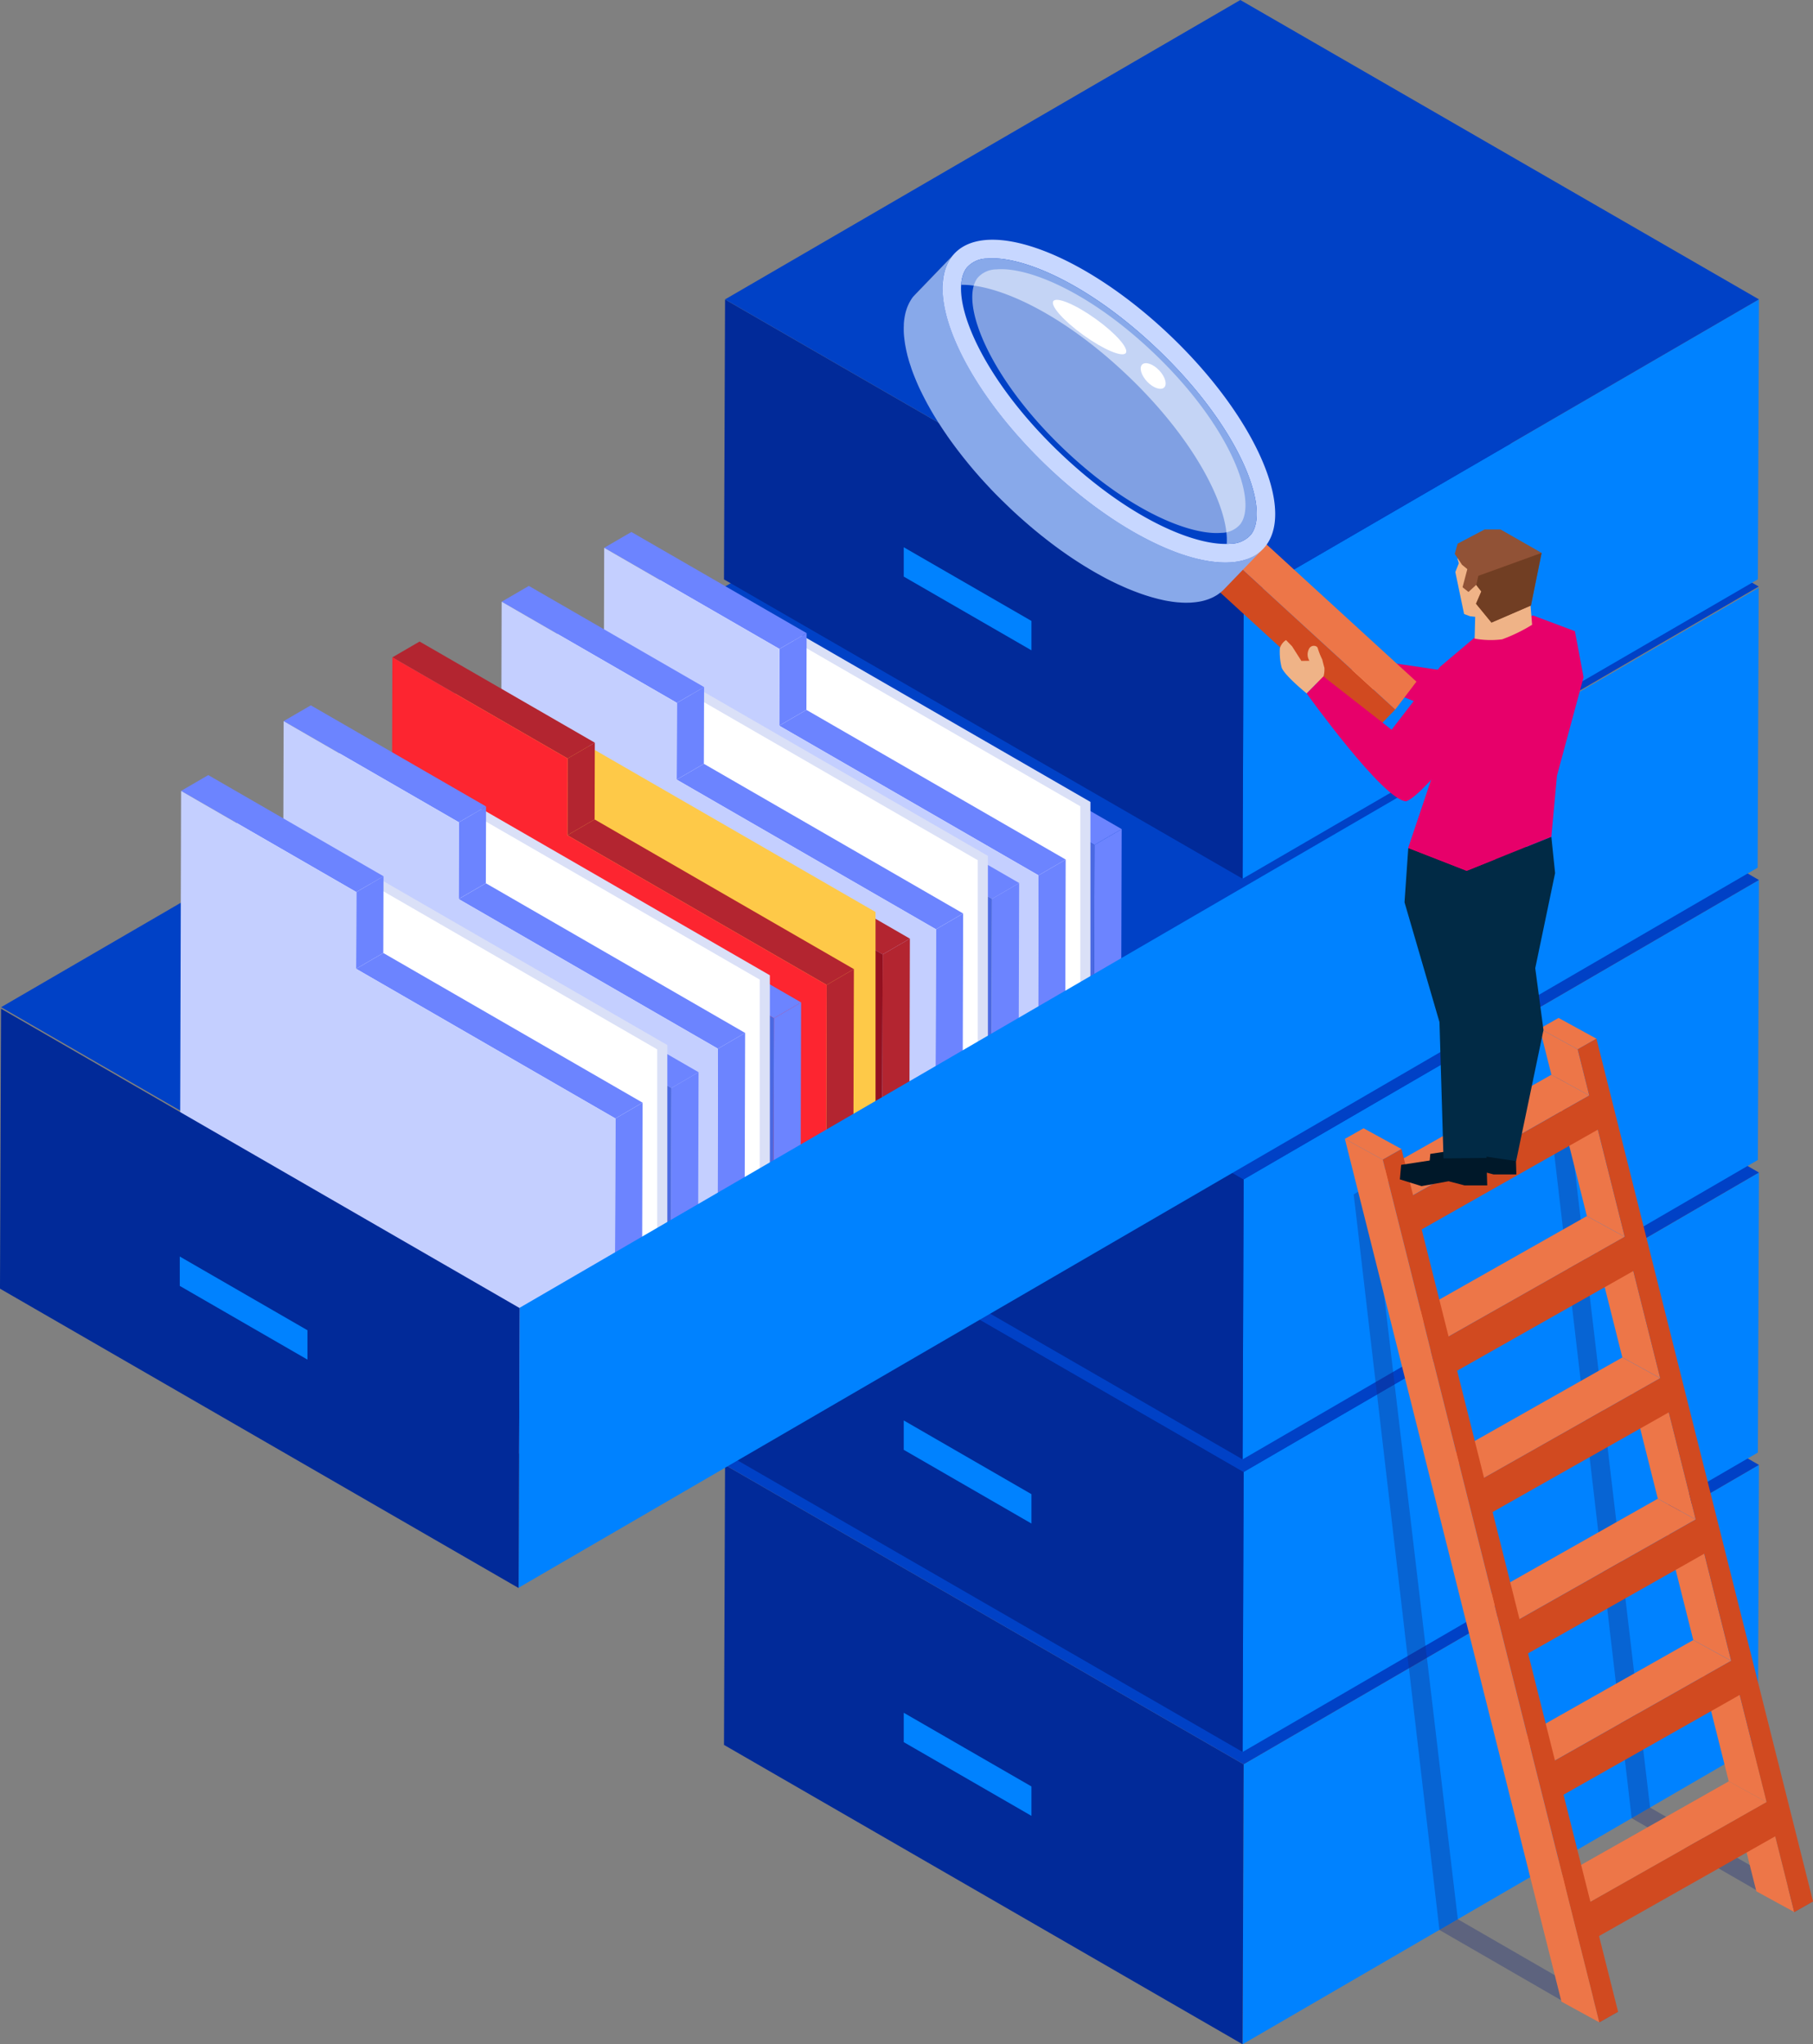 <svg xmlns="http://www.w3.org/2000/svg" xmlns:xlink="http://www.w3.org/1999/xlink" width="180.005" height="203" viewBox="0 0 180.005 203"><rect x="0" y="0" width="180.005" height="203" fill="#808080" stroke="none"/><defs><linearGradient id="a" x1="-34.786" y1=".5" x2="-33.786" y2=".5" gradientUnits="objectBoundingBox"><stop offset="0" stop-color="#000f1c"/><stop offset="1" stop-color="#012a45"/></linearGradient><linearGradient id="b" x1="-25.156" y1=".5" x2="-24.156" y2=".5" xlink:href="#a"/><linearGradient id="c" x1="-33.862" y1=".5" x2="-32.862" y2=".5" gradientUnits="objectBoundingBox"><stop offset="0" stop-color="#95003d"/><stop offset="1" stop-color="#e7006a"/></linearGradient><clipPath id="d"><path data-name="パス 1648" d="M384.415 143.173l3.853-4a3.839 3.839 0 00-.287.336l-3.853 4a3.8 3.8 0 01.287-.336z" transform="translate(-384.128 -139.17)" fill="none"/></clipPath></defs><g data-name="グループ 1137"><path data-name="パス 1542" d="M160.647 199.769l-2.486-1.436-3.8-2.192L143 189.58l-1.832 1.06 13.811 7.976 3.8 2.192.02.01z" fill="#16297a" opacity=".33"/><path data-name="パス 1543" d="M179.994 188.823l-1.847 1.05-.005-.005-3.8-2.192-3.709-2.141-3.394-1.959-3.663-2.116-5.044-2.912 1.832-1.055 5.059 2.923 3.663 2.116 3.394 1.953 1.243.721 3.8 2.192z" fill="#16297a" opacity=".33"/><g data-name="グループ 998"><g data-name="グループ 997"><g data-name="グループ 996" style="isolation:isolate"><g data-name="グループ 992"><g data-name="グループ 991"><path data-name="パス 1544" d="M174.638 145.469l-.106 27.8L123.371 203l.106-27.8z" fill="#0082ff"/></g></g><g data-name="グループ 994"><g data-name="グループ 993"><path data-name="パス 1545" d="M123.477 175.2l-.106 27.8-51.49-29.728.106-27.8z" fill="#012a99"/></g></g><g data-name="グループ 995"><path data-name="パス 1546" d="M174.637 145.469L123.476 175.2l-51.49-29.728 51.161-29.731z" fill="#0041c6"/></g></g></g><path data-name="パス 1547" d="M102.407 180.318l-12.678-7.32v-2.916l12.678 7.316z" fill="#0082ff"/></g><g data-name="グループ 1006"><g data-name="グループ 1005"><g data-name="グループ 1004" style="isolation:isolate"><g data-name="グループ 1000"><g data-name="グループ 999"><path data-name="パス 1548" d="M174.638 116.441l-.106 27.8-51.161 29.735.106-27.8z" fill="#0082ff"/></g></g><g data-name="グループ 1002"><g data-name="グループ 1001"><path data-name="パス 1549" d="M123.477 146.171l-.106 27.8-51.49-29.728.106-27.8z" fill="#012a99"/></g></g><g data-name="グループ 1003"><path data-name="パス 1550" d="M174.637 116.436l-51.161 29.731-51.49-29.728 51.161-29.731z" fill="#0041c6"/></g></g></g><path data-name="パス 1551" d="M102.407 151.29l-12.678-7.32v-2.916l12.678 7.32z" fill="#0082ff"/></g><g data-name="グループ 1014"><g data-name="グループ 1013"><g data-name="グループ 1012" style="isolation:isolate"><g data-name="グループ 1008"><g data-name="グループ 1007"><path data-name="パス 1552" d="M174.638 87.387l-.106 27.8-51.161 29.731.106-27.8z" fill="#0082ff"/></g></g><g data-name="グループ 1010"><g data-name="グループ 1009"><path data-name="パス 1553" d="M123.477 117.118l-.106 27.8-51.49-29.728.106-27.8z" fill="#012a99"/></g></g><g data-name="グループ 1011"><path data-name="パス 1554" d="M174.637 87.386l-51.161 29.731-51.49-29.728 51.161-29.731z" fill="#0041c6"/></g></g></g><path data-name="パス 1555" d="M102.407 122.236l-12.678-7.32V112l12.678 7.319z" fill="#0082ff"/></g><g data-name="グループ 1015"><path data-name="パス 1556" d="M174.617 58.245l-123.019 71.5-51.49-29.728 123.019-71.5z" fill="#0041c6"/></g><g data-name="グループ 1027"><g data-name="グループ 1020"><g data-name="グループ 1019" style="isolation:isolate"><g data-name="グループ 1016"><path data-name="パス 1557" d="M108.666 83.901l2.7-1.57-.11 38.741-2.7 1.57z" fill="#6c84ff"/></g><g data-name="グループ 1017"><path data-name="パス 1558" d="M65.526 58.993l2.7-1.57 43.141 24.908-2.7 1.57z" fill="#6c84ff"/></g><g data-name="グループ 1018"><path data-name="パス 1559" d="M108.667 83.899l-.11 38.741-43.145-24.906.11-38.741z" fill="#4b69e2"/></g></g></g><path data-name="パス 1560" d="M66.536 55.541v43.128l41.729 24.092V79.633z" fill="#dae0f7"/><path data-name="パス 1561" d="M65.531 55.973v43.128l41.729 24.092V80.065z" fill="#fff"/><g data-name="グループ 1026" style="isolation:isolate"><g data-name="グループ 1021"><path data-name="パス 1562" d="M77.387 64.443l2.7-1.57-.022 7.62-2.7 1.57z" fill="#6c84ff"/></g><g data-name="グループ 1022"><path data-name="パス 1563" d="M59.988 54.398l2.7-1.57 17.4 10.045-2.7 1.57z" fill="#6c84ff"/></g><g data-name="グループ 1023"><path data-name="パス 1564" d="M103.107 86.926l2.7-1.57-.11 38.741-2.7 1.57z" fill="#6c84ff"/></g><g data-name="グループ 1024"><path data-name="パス 1565" d="M77.365 72.063l2.7-1.57 25.746 14.863-2.7 1.57z" fill="#6c84ff"/></g><g data-name="グループ 1025"><path data-name="パス 1566" d="M77.387 64.443l-.022 7.62 25.744 14.863-.11 38.741-43.142-24.907.131-46.361z" fill="#c4cfff"/></g></g></g><g data-name="グループ 1039"><g data-name="グループ 1032"><g data-name="グループ 1031" style="isolation:isolate"><g data-name="グループ 1028"><path data-name="パス 1567" d="M98.486 89.26l2.7-1.57-.11 38.741-2.7 1.57z" fill="#6c84ff"/></g><g data-name="グループ 1029"><path data-name="パス 1568" d="M55.345 64.349l2.7-1.57 43.145 24.908-2.7 1.57z" fill="#6c84ff"/></g><g data-name="グループ 1030"><path data-name="パス 1569" d="M98.486 89.257l-.11 38.741-43.141-24.908.11-38.741z" fill="#4b69e2"/></g></g></g><path data-name="パス 1570" d="M56.356 60.898v43.128l41.729 24.092V84.99z" fill="#dae0f7"/><path data-name="パス 1571" d="M55.349 61.329v43.128l41.729 24.091V85.421z" fill="#fff"/><g data-name="グループ 1038" style="isolation:isolate"><g data-name="グループ 1033"><path data-name="パス 1572" d="M67.206 69.798l2.7-1.57-.022 7.62-2.7 1.57z" fill="#6c84ff"/></g><g data-name="グループ 1034"><path data-name="パス 1573" d="M49.807 59.753l2.7-1.57 17.4 10.045-2.7 1.57z" fill="#6c84ff"/></g><g data-name="グループ 1035"><path data-name="パス 1574" d="M92.927 92.282l2.7-1.57-.11 38.741-2.7 1.57z" fill="#6c84ff"/></g><g data-name="グループ 1036"><path data-name="パス 1575" d="M67.184 77.418l2.7-1.57 25.743 14.863-2.7 1.57z" fill="#6c84ff"/></g><g data-name="グループ 1037"><path data-name="パス 1576" d="M67.205 69.799l-.022 7.62 25.744 14.859-.11 38.741-43.141-24.908.131-46.361z" fill="#c4cfff"/></g></g></g><g data-name="グループ 1051"><g data-name="グループ 1044"><g data-name="グループ 1043" style="isolation:isolate"><g data-name="グループ 1040"><path data-name="パス 1577" d="M87.637 94.779l2.7-1.57-.11 38.741-2.7 1.57z" fill="#b32530"/></g><g data-name="グループ 1041"><path data-name="パス 1578" d="M44.496 69.871l2.7-1.57 43.141 24.908-2.7 1.57z" fill="#b32530"/></g><g data-name="グループ 1042"><path data-name="パス 1579" d="M87.637 94.774l-.11 38.741-43.141-24.908.11-38.741z" fill="#931120"/></g></g></g><path data-name="パス 1580" d="M45.198 66.475v43.128l41.729 24.092V90.563z" fill="#fec948"/><g data-name="グループ 1050" style="isolation:isolate"><g data-name="グループ 1045"><path data-name="パス 1581" d="M56.357 75.32l2.7-1.57-.022 7.62-2.7 1.57z" fill="#b32530"/></g><g data-name="グループ 1046"><path data-name="パス 1582" d="M38.958 65.276l2.7-1.57 17.4 10.045-2.7 1.57z" fill="#b32530"/></g><g data-name="グループ 1047"><path data-name="パス 1583" d="M82.078 97.804l2.7-1.57-.11 38.741-2.7 1.57z" fill="#b32530"/></g><g data-name="グループ 1048"><path data-name="パス 1584" d="M56.335 82.941l2.7-1.57 25.743 14.863-2.7 1.57z" fill="#b32530"/></g><g data-name="グループ 1049"><path data-name="パス 1585" d="M56.357 75.321l-.022 7.62 25.743 14.863-.11 38.741-43.142-24.91.131-46.361z" fill="#fd2530"/></g></g></g><g data-name="グループ 1059"><g data-name="グループ 1058"><g data-name="グループ 1057" style="isolation:isolate"><g data-name="グループ 1053"><g data-name="グループ 1052"><path data-name="パス 1586" d="M174.638 29.728l-.106 27.8-51.161 29.731.106-27.8z" fill="#0082ff"/></g></g><g data-name="グループ 1055"><g data-name="グループ 1054"><path data-name="パス 1587" d="M123.477 59.459l-.106 27.8-51.49-29.723.106-27.8z" fill="#012a99"/></g></g><g data-name="グループ 1056"><path data-name="パス 1588" d="M174.637 29.728l-51.161 29.731-51.49-29.728L123.147.001z" fill="#0041c6"/></g></g></g><path data-name="パス 1589" d="M102.407 64.577l-12.678-7.32v-2.913l12.678 7.316z" fill="#0082ff"/></g><g data-name="グループ 1071"><g data-name="グループ 1064"><g data-name="グループ 1063" style="isolation:isolate"><g data-name="グループ 1060"><path data-name="パス 1590" d="M76.839 101.114l2.7-1.57-.111 38.743-2.7 1.57z" fill="#6c84ff"/></g><g data-name="グループ 1061"><path data-name="パス 1591" d="M33.698 76.206l2.7-1.57 43.141 24.908-2.7 1.57z" fill="#6c84ff"/></g><g data-name="グループ 1062"><path data-name="パス 1592" d="M76.839 101.114l-.11 38.741-43.141-24.911.11-38.741z" fill="#4b69e2"/></g></g></g><path data-name="パス 1593" d="M34.708 72.755v43.128l41.729 24.092V96.847z" fill="#dae0f7"/><path data-name="パス 1594" d="M33.7 73.186v43.128l41.729 24.092v-43.13z" fill="#fff"/><g data-name="グループ 1070" style="isolation:isolate"><g data-name="グループ 1065"><path data-name="パス 1595" d="M45.558 81.656l2.7-1.57-.022 7.62-2.7 1.57z" fill="#6c84ff"/></g><g data-name="グループ 1066"><path data-name="パス 1596" d="M28.16 71.611l2.7-1.57 17.4 10.045-2.7 1.57z" fill="#6c84ff"/></g><g data-name="グループ 1067"><path data-name="パス 1597" d="M71.28 104.139l2.7-1.57-.11 38.741-2.7 1.57z" fill="#6c84ff"/></g><g data-name="グループ 1068"><path data-name="パス 1598" d="M45.537 89.279l2.7-1.57 25.743 14.863-2.7 1.57z" fill="#6c84ff"/></g><g data-name="グループ 1069"><path data-name="パス 1599" d="M45.559 81.656l-.022 7.62 25.743 14.863-.11 38.741-43.141-24.908.131-46.361z" fill="#c4cfff"/></g></g></g><g data-name="グループ 1083"><g data-name="グループ 1076"><g data-name="グループ 1075" style="isolation:isolate"><g data-name="グループ 1072"><path data-name="パス 1600" d="M66.657 108.042l2.7-1.57-.11 38.741-2.7 1.57z" fill="#6c84ff"/></g><g data-name="グループ 1073"><path data-name="パス 1601" d="M23.517 83.134l2.7-1.57 43.141 24.908-2.7 1.57z" fill="#6c84ff"/></g><g data-name="グループ 1074"><path data-name="パス 1602" d="M66.658 108.04l-.11 38.741-43.141-24.908.11-38.741z" fill="#4b69e2"/></g></g></g><path data-name="パス 1603" d="M24.527 79.683v43.127l41.729 24.092v-43.127z" fill="#dae0f7"/><path data-name="パス 1604" d="M23.522 80.113v43.128l41.729 24.092v-43.128z" fill="#fff"/><g data-name="グループ 1082" style="isolation:isolate"><g data-name="グループ 1077"><path data-name="パス 1605" d="M35.378 88.584l2.7-1.57-.022 7.62-2.7 1.57z" fill="#6c84ff"/></g><g data-name="グループ 1078"><path data-name="パス 1606" d="M17.979 78.539l2.7-1.57 17.4 10.045-2.7 1.57z" fill="#6c84ff"/></g><g data-name="グループ 1079"><path data-name="パス 1607" d="M61.098 111.067l2.7-1.57-.11 38.741-2.7 1.57z" fill="#6c84ff"/></g><g data-name="グループ 1080"><path data-name="パス 1608" d="M35.356 96.204l2.7-1.57 25.743 14.863-2.7 1.57z" fill="#6c84ff"/></g><g data-name="グループ 1081"><path data-name="パス 1609" d="M35.378 88.584l-.022 7.62 25.743 14.863-.11 38.741-43.141-24.907.131-46.361z" fill="#c4cfff"/></g></g></g><g data-name="グループ 1085"><g data-name="グループ 1084"><path data-name="パス 1610" d="M174.614 58.364l-.106 27.8-123.019 71.5.106-27.8z" fill="#0082ff"/></g></g><g data-name="グループ 1088"><g data-name="グループ 1087"><g data-name="グループ 1086"><path data-name="パス 1611" d="M51.595 129.895l-.106 27.8-51.49-29.728.106-27.8z" fill="#012a99"/></g></g><path data-name="パス 1612" d="M30.526 135.013l-12.678-7.32v-2.917l12.678 7.32z" fill="#0082ff"/></g><path data-name="パス 1613" d="M144.74 190.584l-1.826 1.061-8.26-70.9-.254-2.141 1.725-.994.249 2.141z" fill="#16297a" opacity=".33"/><path data-name="パス 1614" d="M163.829 179.492l-1.827 1.055-8.255-70.828-.249-2.145 1.73-1 .254 2.146z" fill="#16297a" opacity=".33"/><g data-name="グループ 1123"><g data-name="グループ 1090"><g data-name="グループ 1089"><path data-name="パス 1615" d="M176.252 182.349l-3.76-2.062 1.888 7.522 3.76 2.062z" fill="#ed7648"/></g></g><g data-name="グループ 1092"><g data-name="グループ 1091"><path data-name="パス 1616" d="M172.731 168.313l-3.76-2.062 2.67 10.639 3.76 2.062z" fill="#ed7648"/></g></g><g data-name="グループ 1094"><g data-name="グループ 1093"><path data-name="パス 1617" d="M175.401 178.954l-3.76-2.062-17.493 9.9 3.76 2.062z" fill="#ed7648"/></g></g><g data-name="グループ 1096"><g data-name="グループ 1095"><path data-name="パス 1618" d="M169.209 154.282l-3.76-2.062 2.67 10.639 3.76 2.062z" fill="#ed7648"/></g></g><g data-name="グループ 1098"><g data-name="グループ 1097"><path data-name="パス 1619" d="M171.879 164.922l-3.76-2.062-17.494 9.9 3.76 2.062z" fill="#ed7648"/></g></g><g data-name="グループ 1100"><g data-name="グループ 1099"><path data-name="パス 1620" d="M165.688 140.248l-3.76-2.062 2.67 10.639 3.76 2.062z" fill="#ed7648"/></g></g><g data-name="グループ 1102"><g data-name="グループ 1101"><path data-name="パス 1621" d="M168.357 150.887l-3.76-2.062-17.493 9.9 3.76 2.062z" fill="#ed7648"/></g></g><g data-name="グループ 1104"><g data-name="グループ 1103"><path data-name="パス 1622" d="M162.165 126.215l-3.76-2.062 2.67 10.639 3.76 2.062z" fill="#ed7648"/></g></g><g data-name="グループ 1106"><g data-name="グループ 1105"><path data-name="パス 1623" d="M164.836 136.858l-3.76-2.062-17.493 9.9 3.76 2.062z" fill="#ed7648"/></g></g><g data-name="グループ 1108"><g data-name="グループ 1107"><path data-name="パス 1624" d="M158.644 112.18l-3.76-2.062 2.67 10.639 3.76 2.062z" fill="#ed7648"/></g></g><g data-name="グループ 1110"><g data-name="グループ 1109"><path data-name="パス 1625" d="M158.505 103.145l-3.76-2.062-1.863 1.055 3.76 2.062z" fill="#ed7648"/></g></g><g data-name="グループ 1112"><g data-name="グループ 1111"><path data-name="パス 1626" d="M156.641 104.2l-3.76-2.062 1.151 4.587 3.76 2.062z" fill="#ed7648"/></g></g><g data-name="グループ 1114"><g data-name="グループ 1113"><path data-name="パス 1627" d="M161.314 122.82l-3.76-2.062-17.494 9.9 3.76 2.062z" fill="#ed7648"/></g></g><g data-name="グループ 1116"><g data-name="グループ 1115"><path data-name="パス 1628" d="M157.792 108.785l-3.76-2.062-17.494 9.9 3.76 2.062z" fill="#ed7648"/></g></g><g data-name="グループ 1118"><g data-name="グループ 1117"><path data-name="パス 1629" d="M139.147 114.102l-3.76-2.062-1.863 1.055 3.76 2.062z" fill="#ed7648"/></g></g><g data-name="グループ 1120"><g data-name="グループ 1119"><path data-name="パス 1630" d="M158.506 103.143l-1.862 1.055 1.147 4.587-2.628 1.487-.208.122-14.654 8.3-.923-3.674-.228-.913-1.862 1.05.228.918.32 1.263 3.207 12.771.315 1.263 3.207 12.771.315 1.263 3.207 12.771.315 1.263 3.207 12.771.315 1.263 3.207 12.766.315 1.263 2.72 10.828.619 2.476.005.02.015-.01 1.847-1.045v-.005l-1.888-7.515 11.873-6.718 1.847-1.05.934-.528 2.841-1.608 1.268 5.049.619 2.471v.005h.005l1.847-1.05.01-.005zm-14.684 29.576l-.918-3.668-1.751-6.967 14.649-8.3 2.841-1.609 2.669 10.64-2.628 1.487-.213.122zm3.521 14.035l-.918-3.668-1.751-6.972 14.649-8.291 2.841-1.608 2.669 10.64-2.623 1.487-.213.122zm3.521 14.035l-.918-3.669-1.751-6.972 14.654-8.291 2.836-1.608 2.674 10.64-2.628 1.487-.213.122zm3.521 14.035l-.918-3.668-1.75-6.973 14.654-8.291 2.836-1.608 2.674 10.635-2.628 1.487-.213.122zm18.175 5.739l-3.476 1.969-1.847 1.044-9.331 5.282-.923-3.674-1.746-6.966 14.654-8.3 2.836-1.608 2.674 10.64-2.628 1.487z" fill="#d14a20"/></g></g><g data-name="グループ 1122"><g data-name="グループ 1121"><path data-name="パス 1631" d="M137.289 115.155l-3.76-2.062 21.5 85.672 3.76 2.062z" fill="#ed7648"/></g></g></g><g data-name="グループ 1136"><path data-name="パス 1632" d="M136.904 68.366s-2.793.469-3.583.15a7.989 7.989 0 01-1.151-1.289 1.379 1.379 0 01-.289-.935l.234-.516 2.024.837.519-.6a1.159 1.159 0 01-.864-.646c-.3-.535.233-.953.49-.795a7.382 7.382 0 001.119.4s.536.283.755.382l.826.374z" fill="#efb387"/><path data-name="パス 1633" d="M147.913 70.3c-.314.772-2.328 1.444-2.328 1.444l-9.653-3.923 1.019-2.175 6.574.975 10.548-2.753s-5.04 3.468-6.16 6.432z" fill="#e7006a"/><path data-name="パス 1634" d="M150.553 116.626h-2.256l-1.577-.412-2.688.485-2.152-.673.129-1.441 4.208-.641 4.258-.045z" fill="#001829"/><path data-name="パス 1635" d="M147.66 117.712h-2.256l-1.577-.412-2.688.485-2.154-.671.129-1.441 4.208-.642 4.258-.045z" fill="#001829"/><path data-name="パス 1636" d="M500.882 253.361l.372 3.607-1.971 9.445.818 6.136-2.715 13.015-3.272-.483-1.636-28.336z" transform="translate(-346.855 -170.268)" fill="url(#a)"/><path data-name="パス 1637" d="M480.683 255.43l-.372 5.392 3.471 11.9.4 13.532 4.258-.045.18-22 .016-1.958 2.776-2.211 1.032-4.738z" transform="translate(-340.862 -171.222)" fill="url(#b)"/><path data-name="パス 1638" d="M157.225 67.251l-2.641 9.78-.556 6.06-5.556 2.237-2.851 1.147-5.8-2.266 1.577-4.683.953-2.828.63-10.488 3.607-3.048 5.617-2.046 4.163 1.561z" fill="#e7006a"/><g data-name="グループ 1124"><path data-name="パス 1639" d="M144.975 54.473l-.27 1 .135.459-.347.871.871 4.171.582.218.553.065 1.383-2.165.2-2.454-2.183-1.094z" fill="#efb387"/><path data-name="パス 1640" d="M146.479 60.711l-.07 2.706a8.917 8.917 0 002.73.071 16.179 16.179 0 002.977-1.447l-.224-2.742-4.589-.459z" fill="#efb387"/><path data-name="パス 1641" d="M153.059 54.905l-1.061 5.225-3.916 1.694-1.535-1.873.528-1.217-.5-.638-.011-.014-.765.7-.587-.466.472-1.8-.531-.438-.718-1.078.288-1.013 2.675-1.409h1.588z" fill="#915236"/><path data-name="パス 1642" d="M153.06 54.905l-1.061 5.225-3.916 1.694-1.535-1.873.528-1.217-.5-.638.2-.915z" fill="#713e23"/></g><path data-name="パス 1643" d="M489.745 240.4a7.094 7.094 0 00-.052 1.884l-2.851 1.147-5.8-2.266 2.287-6.787 6.64-8.039s.306 11.209-.224 14.061z" transform="translate(-341.222 -156.958)" fill="url(#c)"/><g data-name="グループ 1135"><g data-name="グループ 1133"><g data-name="グループ 1129"><g data-name="グループ 1128" style="isolation:isolate"><g data-name="グループ 1125"><path data-name="パス 1644" d="M138.53 70.455l-2.209 2.274-15.171-13.893 2.209-2.274z" fill="#d14a20"/></g><g data-name="グループ 1126"><path data-name="パス 1645" d="M123.359 56.562l-2.209 2.274 2.1-2.766 2.209-2.274z" fill="#556a92"/></g><g data-name="グループ 1127"><path data-name="パス 1646" d="M125.46 53.796l15.171 13.893-2.1 2.766-15.171-13.893z" fill="#ed7648"/></g></g></g><g data-name="グループ 1132"><g data-name="グループ 1131" clip-path="url(#d)" transform="translate(90.646 25.153)"><g data-name="グループ 1130"><path data-name="パス 1647" d="M3.853.336L0 4.336A3.8 3.8 0 01.287 4L4.14 0a3.839 3.839 0 00-.287.336" fill="#546991"/></g></g></g><path data-name="パス 1649" d="M124.938 54.916c-.083.062-.167.125-.256.181-.052.033-.107.062-.161.093a4.126 4.126 0 01-.255.137c-.06.029-.122.055-.184.082a3.875 3.875 0 01-.466.173 4.857 4.857 0 01-.798.185c-.074.012-.148.024-.224.033a5.75 5.75 0 01-.327.031c-.076.006-.151.013-.228.016a7.272 7.272 0 01-.364.007h-.217c-.148 0-.3-.013-.452-.023-.052 0-.1 0-.155-.009q-.31-.026-.632-.072l-.156-.026a13.762 13.762 0 01-.5-.085c-.082-.016-.165-.036-.248-.053-.142-.03-.285-.06-.43-.1-.093-.023-.188-.049-.283-.074a20.226 20.226 0 01-.417-.113 20.227 20.227 0 01-.72-.225l-.312-.107c-.141-.05-.284-.1-.427-.155-.106-.04-.212-.079-.318-.121q-.22-.086-.442-.179c-.1-.043-.208-.086-.313-.131-.18-.077-.362-.159-.544-.242l-.254-.116a29.97 29.97 0 01-.81-.395q-.359-.182-.724-.379l-.236-.131a35.093 35.093 0 01-1.544-.901l-.257-.161q-.421-.264-.844-.545l-.176-.115q-.473-.317-.949-.657c-.084-.059-.168-.121-.252-.182q-.343-.247-.687-.505l-.309-.235q-.325-.249-.651-.507l-.272-.216q-.451-.363-.9-.742l-.058-.051q-.422-.358-.843-.733c-.222-.2-.443-.395-.664-.6-.193-.178-.381-.357-.57-.536q-.331-.314-.654-.631l-.25-.246q-.456-.454-.895-.913l-.152-.162q-.415-.44-.813-.882c-.092-.1-.186-.206-.276-.309l-.261-.3q-.192-.221-.38-.442l-.251-.3-.268-.327q-.292-.355-.57-.711l-.2-.259a43.447 43.447 0 01-.706-.939q-.265-.364-.517-.726c-.039-.055-.075-.111-.113-.166a43.023 43.023 0 01-.381-.563c-.058-.087-.113-.174-.169-.261l-.3-.466c-.06-.1-.118-.19-.176-.285-.09-.147-.179-.292-.265-.438q-.087-.146-.17-.291a27.533 27.533 0 01-.402-.716 27.276 27.276 0 01-.371-.704c-.085-.167-.166-.334-.247-.5l-.094-.192q-.153-.324-.292-.642l-.072-.168q-.105-.245-.2-.488l-.073-.185a17.156 17.156 0 01-.215-.578l-.018-.048c-.033-.094-.061-.186-.091-.28-.045-.135-.092-.271-.132-.4-.029-.1-.053-.191-.08-.287-.036-.127-.074-.254-.106-.379q-.077-.3-.138-.595c-.012-.056-.02-.111-.031-.166a11.455 11.455 0 01-.076-.423l-.024-.165q-.029-.206-.049-.408l-.015-.147a8.07 8.07 0 01-.029-.508v-.619a6.84 6.84 0 01.041-.464c0-.028.008-.055.012-.082.019-.14.043-.277.072-.41 0-.019.007-.039.012-.058.032-.143.07-.282.113-.418l.028-.087c.045-.134.095-.266.151-.393l.021-.045c.054-.118.113-.232.177-.343l.035-.063a3.9 3.9 0 01.245-.366l-3.853 4-.064.088c-.064.09-.123.183-.18.279l-.036.063c-.028.05-.058.1-.084.15s-.062.128-.092.193l-.021.045c-.042.1-.082.193-.118.293-.012.033-.022.067-.033.1l-.028.087a5.18 5.18 0 00-.108.39c0 .009 0 .019-.005.028s-.008.039-.012.058c-.028.133-.052.27-.072.41 0 .027-.008.054-.012.082l-.007.051a6.108 6.108 0 00-.033.413v.1c0 .058-.006.115-.007.174v.345c0 .144.011.289.022.436 0 .023.005.048.007.072 0 .048.01.1.015.147q.02.2.049.408l.024.165c.006.035.01.07.015.106.017.1.04.212.06.318l.031.166c.04.191.083.383.133.579v.016c.031.125.07.252.105.379.027.1.051.19.081.288.041.133.087.269.132.4.03.09.056.179.088.269v.01l.018.049c.067.19.139.383.214.576l.074.187.2.487.072.168c.088.2.18.406.276.611l.016.032.094.192a23.07 23.07 0 00.384.763c.077.147.154.293.234.441l.158.285c.08.143.161.287.245.431.056.1.113.194.171.292q.129.218.264.436c.058.1.117.191.177.286l.3.465c.057.087.112.175.17.262.122.185.249.37.376.556l.118.174q.244.351.5.7l.016.022q.342.47.707.94l.2.259q.279.355.57.711l.133.167.134.159.251.3q.187.221.38.442l.261.3.144.164c.043.048.089.1.133.144q.4.443.814.883l.109.118.041.042q.438.46.9.914l.063.065.186.179q.323.317.654.632c.05.048.1.1.149.143q.209.2.422.393.285.262.572.518l.092.08q.42.374.843.733l.052.045.007.006c.3.254.6.5.9.743l.076.063c.065.052.13.1.195.152q.326.26.652.509c.051.039.1.08.152.119s.1.076.155.115q.344.259.688.507c.06.044.121.09.182.133l.07.048q.476.339.949.657l.045.031.13.084q.424.282.844.545c.049.03.1.064.148.095s.073.043.11.065q.536.331 1.066.635l.045.026c.145.083.289.161.433.24.079.043.158.089.236.131q.363.2.721.379c.272.138.542.268.81.394.086.041.171.077.256.116.182.083.363.165.542.242l.105.047c.071.03.139.056.209.085a25.463 25.463 0 001.186.455q.158.056.314.107c.141.047.28.091.418.133.1.031.2.062.3.091.14.041.278.078.416.114.095.025.19.051.284.074.145.035.287.065.429.1.083.017.167.037.249.053.168.032.333.059.5.085.053.008.107.019.159.026q.322.045.631.072c.054 0 .105.005.158.009.152.011.3.02.449.023h.217c.123 0 .245 0 .364-.007.078 0 .152-.011.228-.017a6.795 6.795 0 00.551-.064 4.813 4.813 0 00.797-.185 4.463 4.463 0 00.466-.172c.062-.027.124-.053.184-.082a4.1 4.1 0 00.254-.137c.054-.031.109-.06.161-.093a3.79 3.79 0 00.255-.181c.041-.031.085-.059.125-.091a3.87 3.87 0 00.343-.315l3.853-4a3.859 3.859 0 01-.343.315c-.029.034-.073.063-.114.094z" fill="#88a9ea"/><path data-name="パス 1650" d="M94.499 25.491c-2.99 3.945 1.567 13.564 10.181 21.485s18.022 11.144 21.012 7.2-1.567-13.564-10.183-21.487-18.019-11.145-21.01-7.198zm19.762 8.555c8.052 7.405 11.582 15.39 10.235 18.54a2.226 2.226 0 01-.273.475 2.684 2.684 0 01-2.029.931c-3.247.291-9.536-2.185-16.265-8.374-8.051-7.4-11.581-15.387-10.233-18.538a2.25 2.25 0 01.273-.475 2.688 2.688 0 012.029-.931c3.248-.293 9.535 2.183 16.263 8.37z" fill="#c7d7ff"/><path data-name="パス 1651" d="M97.998 25.673a2.688 2.688 0 00-2.029.931 2.253 2.253 0 00-.273.475 3.722 3.722 0 00-.264 1.207c3.345-.07 9.4 2.448 15.865 8.391 7.17 6.594 10.751 13.643 10.5 17.334.137 0 .27-.008.4-.02a2.685 2.685 0 002.029-.931 2.229 2.229 0 00.273-.475c1.348-3.15-2.182-11.135-10.235-18.54-6.731-6.187-13.018-8.663-16.266-8.372z" fill="#88a9ea"/><path data-name="パス 1652" d="M98.919 26.752a2.482 2.482 0 00-1.874.86 2.071 2.071 0 00-.252.439c-1.245 2.911 2.015 10.286 9.453 17.126 6.217 5.716 12.026 8 15.026 7.735a2.48 2.48 0 001.874-.86 2.072 2.072 0 00.253-.439c1.245-2.91-2.016-10.286-9.455-17.128-6.216-5.715-12.025-8.002-15.025-7.733z" fill="#fff" opacity=".5"/></g><g data-name="グループ 1134" fill="#fff"><path data-name="パス 1653" d="M108.766 31.654c1.987 1.423 3.335 2.943 3.011 3.4s-2.2-.335-4.184-1.758-3.335-2.943-3.011-3.395 2.197.33 4.184 1.753z"/><path data-name="パス 1654" d="M115.084 36.772c.6.63.824 1.394.5 1.706s-1.08.055-1.682-.575-.824-1.394-.5-1.706 1.08-.055 1.682.575z"/></g></g><path data-name="パス 1655" d="M129.735 68.861s-2.2-1.779-2.489-2.581a6.387 6.387 0 01-.175-1.911 1.489 1.489 0 01.613-.809l.6.619.925 1.451.8-.013a1.161 1.161 0 01-.09-1.076c.2-.581.868-.458.919-.161a7.367 7.367 0 00.44 1.107s.144.589.215.819a2.616 2.616 0 01-.09.871z" fill="#efb387"/><path data-name="パス 1656" d="M139.628 79.568c-2.22 0-9.893-10.707-9.893-10.707l1.666-1.685 6.768 5.288 4.813-6.254 3.565.634 1.976 2.609s-6.901 9.405-8.895 10.115z" fill="#e7006a"/></g></g></svg>